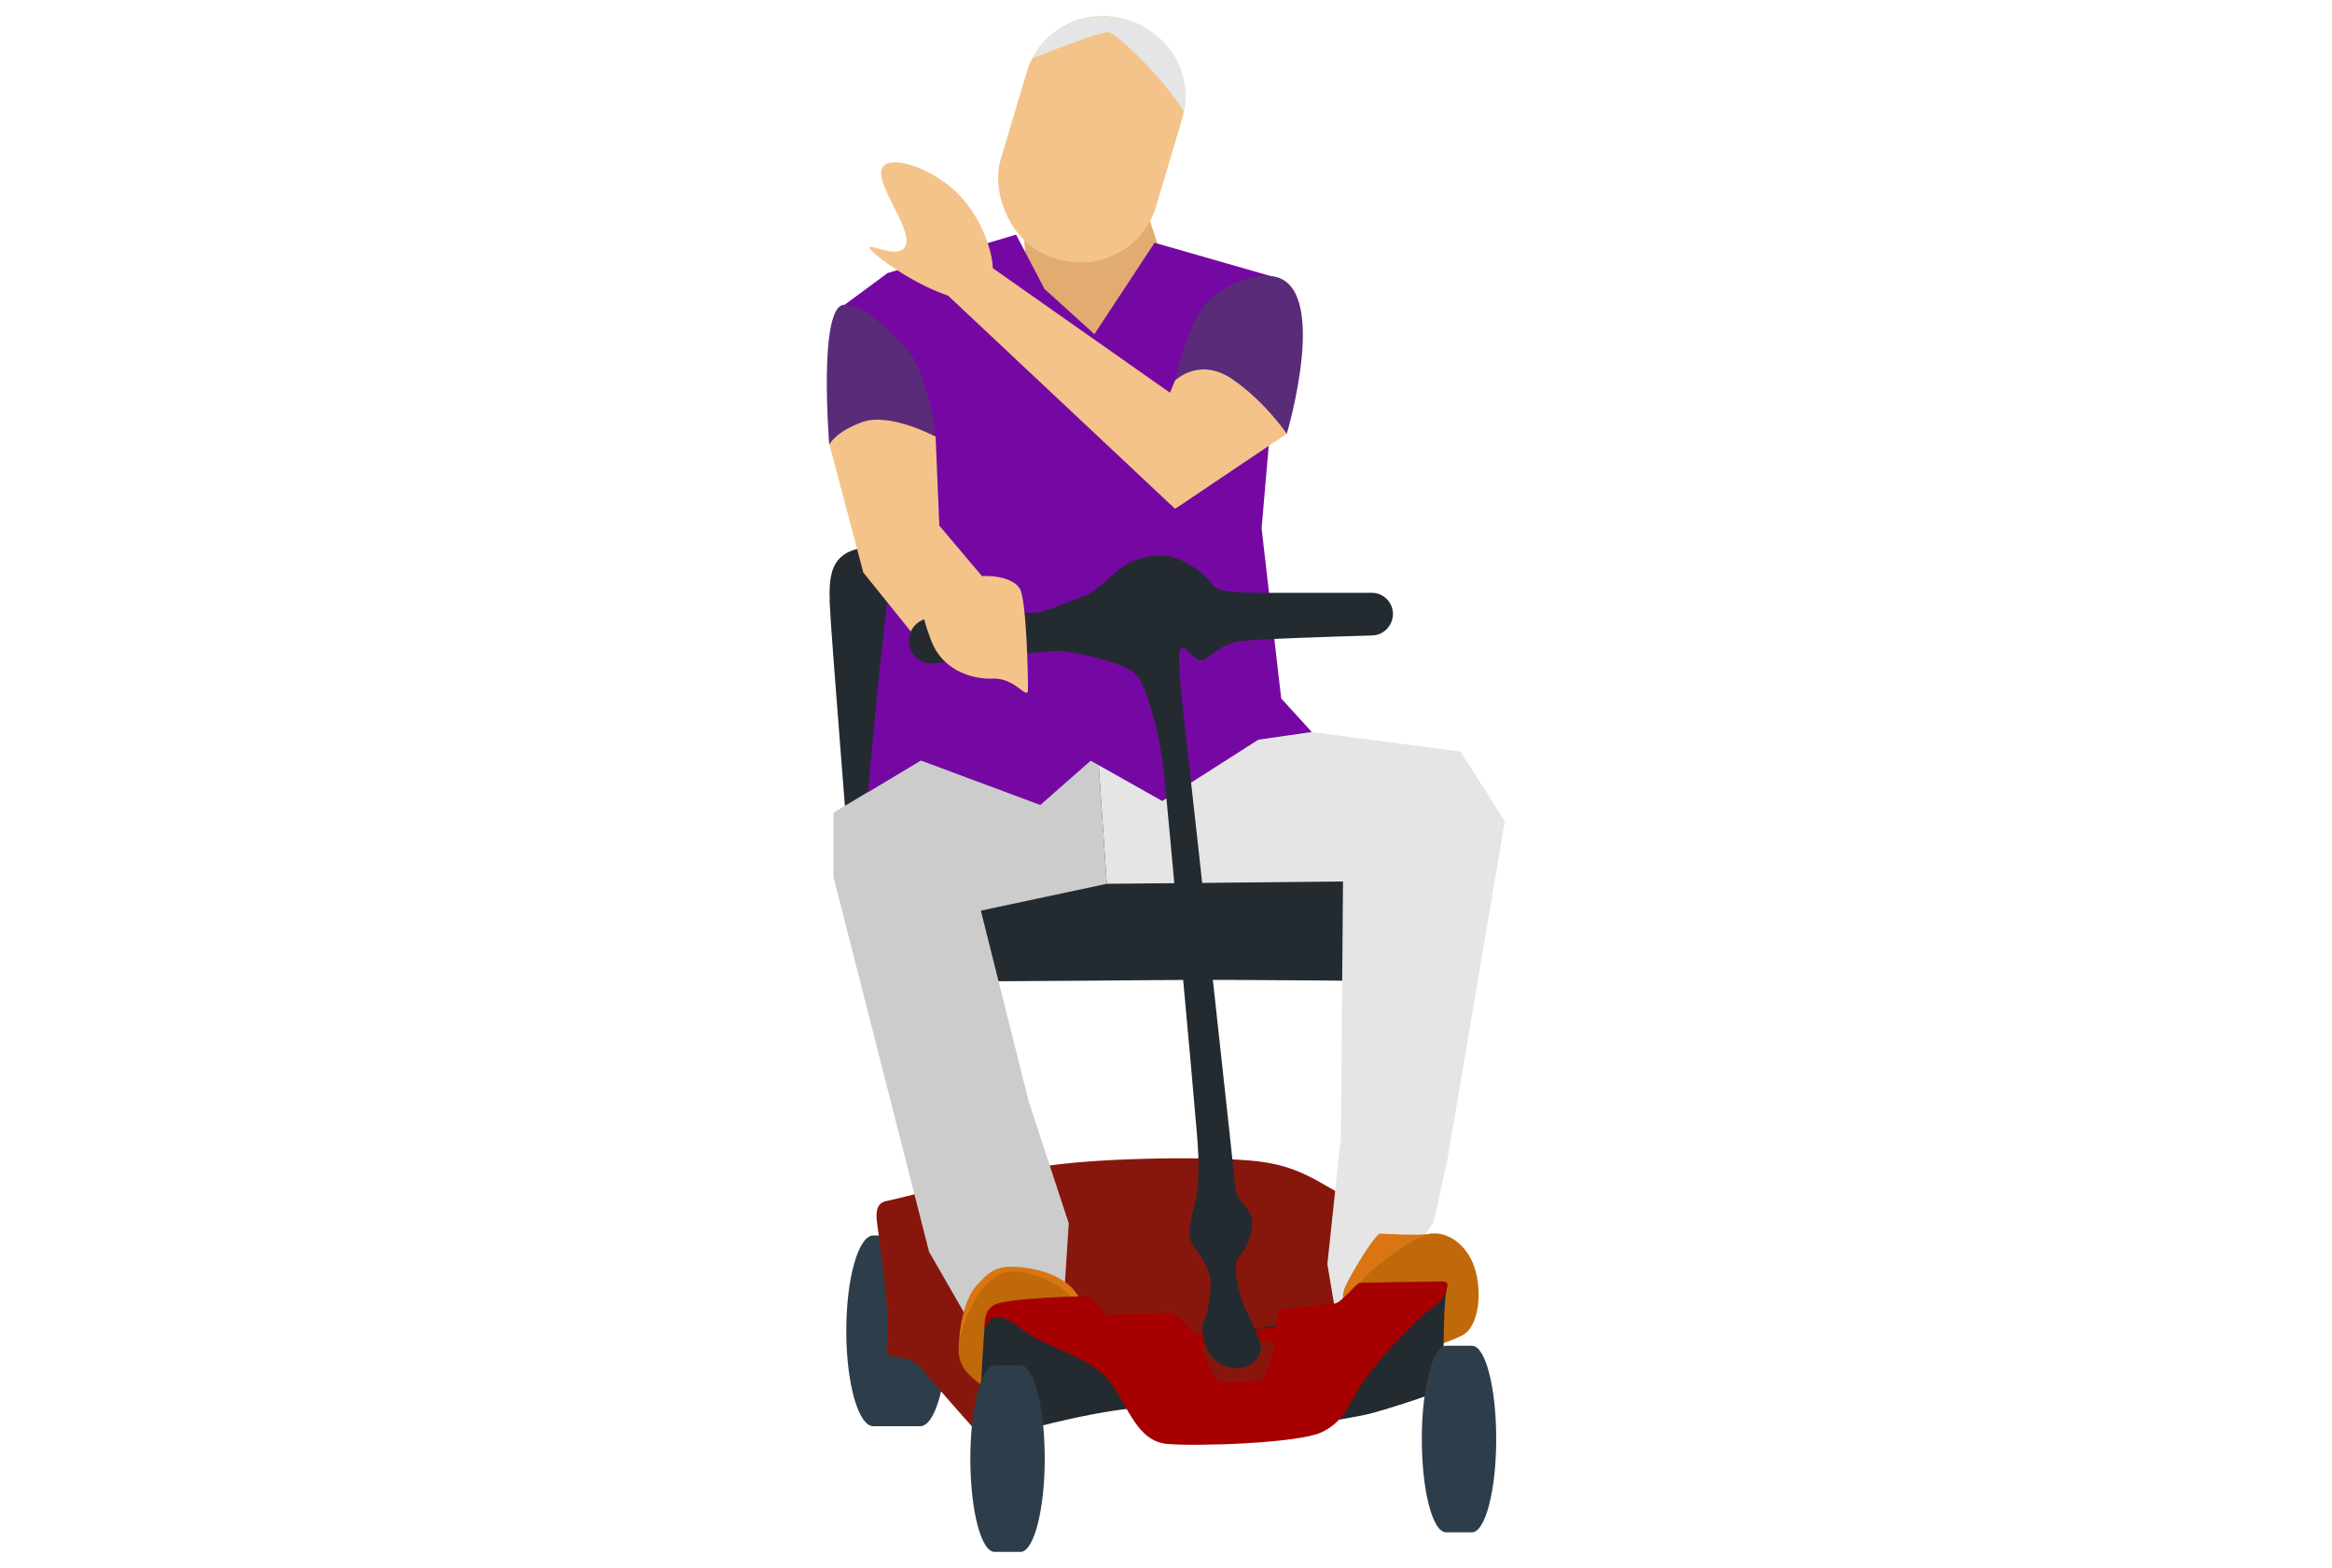 <svg xmlns="http://www.w3.org/2000/svg" id="Layer_1" data-name="Layer 1" viewBox="0 0 1000 672.5"><defs><style>      .cls-1 {        fill: #ccc;      }      .cls-1, .cls-2, .cls-3, .cls-4, .cls-5, .cls-6, .cls-7, .cls-8, .cls-9, .cls-10, .cls-11, .cls-12 {        stroke-width: 0px;      }      .cls-2 {        fill: #e2ac71;      }      .cls-3 {        fill: #7508a3;      }      .cls-4 {        fill: #d97512;      }      .cls-5 {        fill: #87170d;      }      .cls-6 {        fill: #e5e5e5;      }      .cls-7 {        fill: #242b30;      }      .cls-8 {        fill: #bf690a;      }      .cls-9 {        fill: #2e3d4a;      }      .cls-10 {        fill: #a60000;      }      .cls-11 {        fill: #592b78;      }      .cls-12 {        fill: #f4c389;      }    </style></defs><path class="cls-9" d="M406.2,570.7c0,22.6-5.2,40.9-11.6,40.9h-20.1c-6.4,0-11.6-18.3-11.6-40.9s5.2-40.9,11.6-40.9h20.1c6.4,0,11.6,18.3,11.6,40.9Z"></path><path class="cls-5" d="M380.2,578.8c0,1.5,1,2.7,2.5,2.9,3.7.4,9.8,1.3,12.5,5.1s27,31,27,31l12.7-25.3v-18.4l70.7,11.3,72.1-18.9,20.2-11.6s-1.2-30.8-17.3-39.6-23.5-15.4-42.2-17.4c-18.7-2-64.4-1.6-89,2-24.6,3.6-65.6,14.5-68.7,15-3.2.5-5.6,2.2-4.6,9.5s3.3,24.6,4.1,34.2.2,15.8,0,20.1Z"></path><path class="cls-7" d="M355.7,257.1c.8,18.3,8.9,114.4,8.9,120.1s38.6,43.7,38.6,43.7c0,0,51.1-.2,92.5-.6s108.7.6,108.7.6l-17.5-78.1-125.2-20.9,11-99s-77.5,11.8-95.4,11.6c-17.9-.2-22.2,7.2-21.5,22.6Z"></path><polygon class="cls-6" points="572.5 561.8 593.6 555.7 614.8 524 620.6 497.7 645.3 352.2 626.3 322.3 562.5 313.9 470.8 323.2 474.6 379 575.9 378 575 487.6 569.2 542.1 572.5 561.8"></polygon><path class="cls-4" d="M613.8,529c-5.9,1.1-19.9,0-22,0s-13.6,19-15.3,23.6.6,10.5.6,10.5l11.8-1.2,26.7-27.6-1.8-5.4Z"></path><path class="cls-8" d="M584.5,548.5c5.1-5.6,21.8-18.6,29.3-19.5s16.3,5.4,19.1,16.6c2.8,11.2.4,23.7-5.6,26.9s-17.7,6.6-17.7,6.6l-26.4-12.1s-4.6-12,1.3-18.5Z"></path><polygon class="cls-1" points="456.4 554 458.3 524.6 441.2 472.6 420.6 390.5 474.6 379 470.8 323.2 394.8 326.1 357.4 348.5 357.4 376 398.4 536.8 416 567.4 456.4 554"></polygon><path class="cls-4" d="M411.2,576.3c.2-7.9,2.6-19.3,7.2-24.6,4.6-5.3,8-8.5,15-8.5s23.8,2.2,29.4,13.5c5.6,11.2,2.5,12.6,2.5,12.6l-54,7Z"></path><path class="cls-8" d="M422.2,595.2c-4.6-4.4-13.7-8.4-10.5-21.7,3.3-13.3,11.7-28.3,22.5-28.3s23,7.1,27.1,13.2c4.1,6.1-39.1,36.8-39.1,36.8Z"></path><path class="cls-7" d="M422.2,569.1c-.4,3.8-1.6,25.9-1.6,25.9l17.9,18.5s35-9.8,54.5-10c19.5-.2,64.4,8.1,64.4,8.1,0,0,19-3,28-4.9,9-1.9,34.2-10.8,34.2-10.8l-.6-14.2s0-25.6,1.5-29.3-30.8,8.6-30.8,8.6l-110.4,18.7-43.4-16.4-10.3-1.3-3.4,7.1Z"></path><path class="cls-9" d="M641.6,617.1c0,22.1-4.7,40-10.4,40h-11.1c-5.8,0-10.4-17.9-10.4-40s4.7-40,10.4-40h11.1c5.8,0,10.4,17.9,10.4,40Z"></path><path class="cls-9" d="M448,625.5c0,22.1-4.7,40-10.4,40h-11.1c-5.8,0-10.4-17.9-10.4-40s4.7-40,10.4-40h11.1c5.8,0,10.4,17.9,10.4,40Z"></path><path class="cls-10" d="M422.2,569.1c0,.3.4.4.5.1,2.6-6.7,7.5-5.4,16.5,1.5,10,7.6,28.5,10.9,36.7,21.9,8.2,10.9,11.7,25.5,24.7,26.6s55.6-.3,65.9-4.9,12.8-14.1,18.4-22.3,21.9-25.8,28.5-30.6,6-6.5,7-9-.5-2.9-2-2.9c-8.6.1-33.8.5-35.3.6s-8.1,8.9-10.9,8.9-23.4,2.5-23.9,2.7.5,7.4-2.7,7.6c-3.2.2-27.9,2.5-32.3,2.4s-6.3-8.6-11.4-8.7-28.2,1-28.2,1c0,0-4-8.1-8.9-8.1-12.4.2-33.9,1.3-38.3,3.6s-4.1,6.6-4.4,9.6Z"></path><path class="cls-5" d="M515.3,578.6c1.9,4.5,4.5,11.6,7.1,13.5,2.6,1.9,13.9-.4,17.3,0s5.9-13.1,6.8-15.7-33.1-2.5-31.2,2.1Z"></path><polygon class="cls-2" points="439 99.6 441.1 130.1 462.4 151.4 486.3 149.2 499.8 115.1 491.3 89.1 439 99.6"></polygon><polygon class="cls-3" points="498.4 343.5 539.6 317.2 562.5 313.9 549.4 299.5 541 226.6 548.4 140.6 545.3 118.5 495.1 104.1 469.3 143.3 447.9 123.9 435.7 100.6 380.6 117.1 362.2 130.7 388.2 186.9 376.3 295.7 372.2 339.7 394.8 326.1 446.1 345.2 467.7 326.2 498.4 343.5"></polygon><rect class="cls-12" x="433.2" y="6.5" width="69.6" height="106.7" rx="33.8" ry="33.8" transform="translate(36.6 -131.3) rotate(16.6)"></rect><polygon class="cls-12" points="503.9 163.1 501.7 168.4 424.3 114 400.4 121 503.9 218.2 551.8 186 551.8 146.3 521.5 141.8 503.9 163.1"></polygon><path class="cls-11" d="M545.3,118.5c-10.5-1.2-24.8,5.2-31.2,16s-10.1,28.6-10.1,28.6c0,0,10.2-10.1,24.3-.6,14,9.5,23.5,23.5,23.5,23.5,0,0,19.2-64.6-6.5-67.6Z"></path><path id="Path_585" data-name="Path 585" class="cls-12" d="M422.4,126.3c7.8-6.8,1.5-30.7-12.5-44.1-10.7-10.2-27.1-15.5-31.1-10.9-5.5,6.3,14.8,28.8,8.8,35.2-3.6,3.9-14.2-1.7-14.7-.5-1.1,2.5,38.3,30.2,49.6,20.3Z"></path><path class="cls-6" d="M507.7,47.8c-8.9-14.4-28.9-33.6-32.4-34-2.7-.3-20.4,6.4-32.5,11.2,7.4-14,23.8-21.2,39.5-16.5l2,.6c16.8,5,26.8,21.9,23.5,38.8Z"></path><polygon class="cls-12" points="355.7 190.7 370.2 245.5 391.7 272.2 439.6 269 402.8 225.4 401.2 187.2 384.1 164.1 357.7 169 355.7 190.7"></polygon><path class="cls-11" d="M362.2,130.7c6.8,0,16.6,7.9,26.4,18.7s12.5,37.8,12.5,37.8c0,0-19.6-10.5-31.4-6.2-11.7,4.3-14.1,9.7-14.1,9.7,0,0-4.9-60,6.5-60Z"></path><path class="cls-7" d="M533.2,586.4c2.7-.4,7.9-4.1,7.5-8.9-.4-4.8-6.8-15.4-8.1-19.7-1.4-4.3-4.4-15.4-1.3-18.8s5.7-9.3,5.7-14.9-6.8-9.7-7.1-13.5-17-156.5-22.5-205.1,2.7-17.5,9.7-23,9.9-6.7,14.8-7.5c6.8-1,39.9-2,56.5-2.5,5.2-.1,9.2-4.6,8.9-9.8h0c-.3-4.8-4.3-8.5-9.1-8.5h-49.9c-7.4,0-16.6-.4-18.2-3.3s-7.8-8.6-15.5-11.4c-7.7-2.9-17.8-.3-22.7,3.2-4.9,3.5-12,11.5-18.1,13.4s-16.2,7-21.4,6.7-28.7,1.4-43.6,2.3c-5.9.4-10,5.8-8.9,11.6h0c1,5,5.6,8.3,10.6,7.8,15.9-1.8,48.2-5.5,53.3-5.4s28.8,4.6,33.7,10.6,10.3,28,11.6,41.1,12.9,139.4,14.1,154.7c1.3,15.2.6,19.4.2,25.2s-5.5,17.7-2.3,22.4c3.2,4.6,7.5,10.7,8,15.8s-1.5,16-3,17.7-.5,22.5,17,19.8Z"></path><path class="cls-12" d="M437.3,252.4c2.9,4.7,3.6,38.6,3.5,43.4-.2,4.8-5.3-5.2-15-4.8s-22-4.1-26.5-16.3-6.5-18.5,5.4-23.9c11.9-5.4,28.3-5.2,32.6,1.6Z"></path></svg>